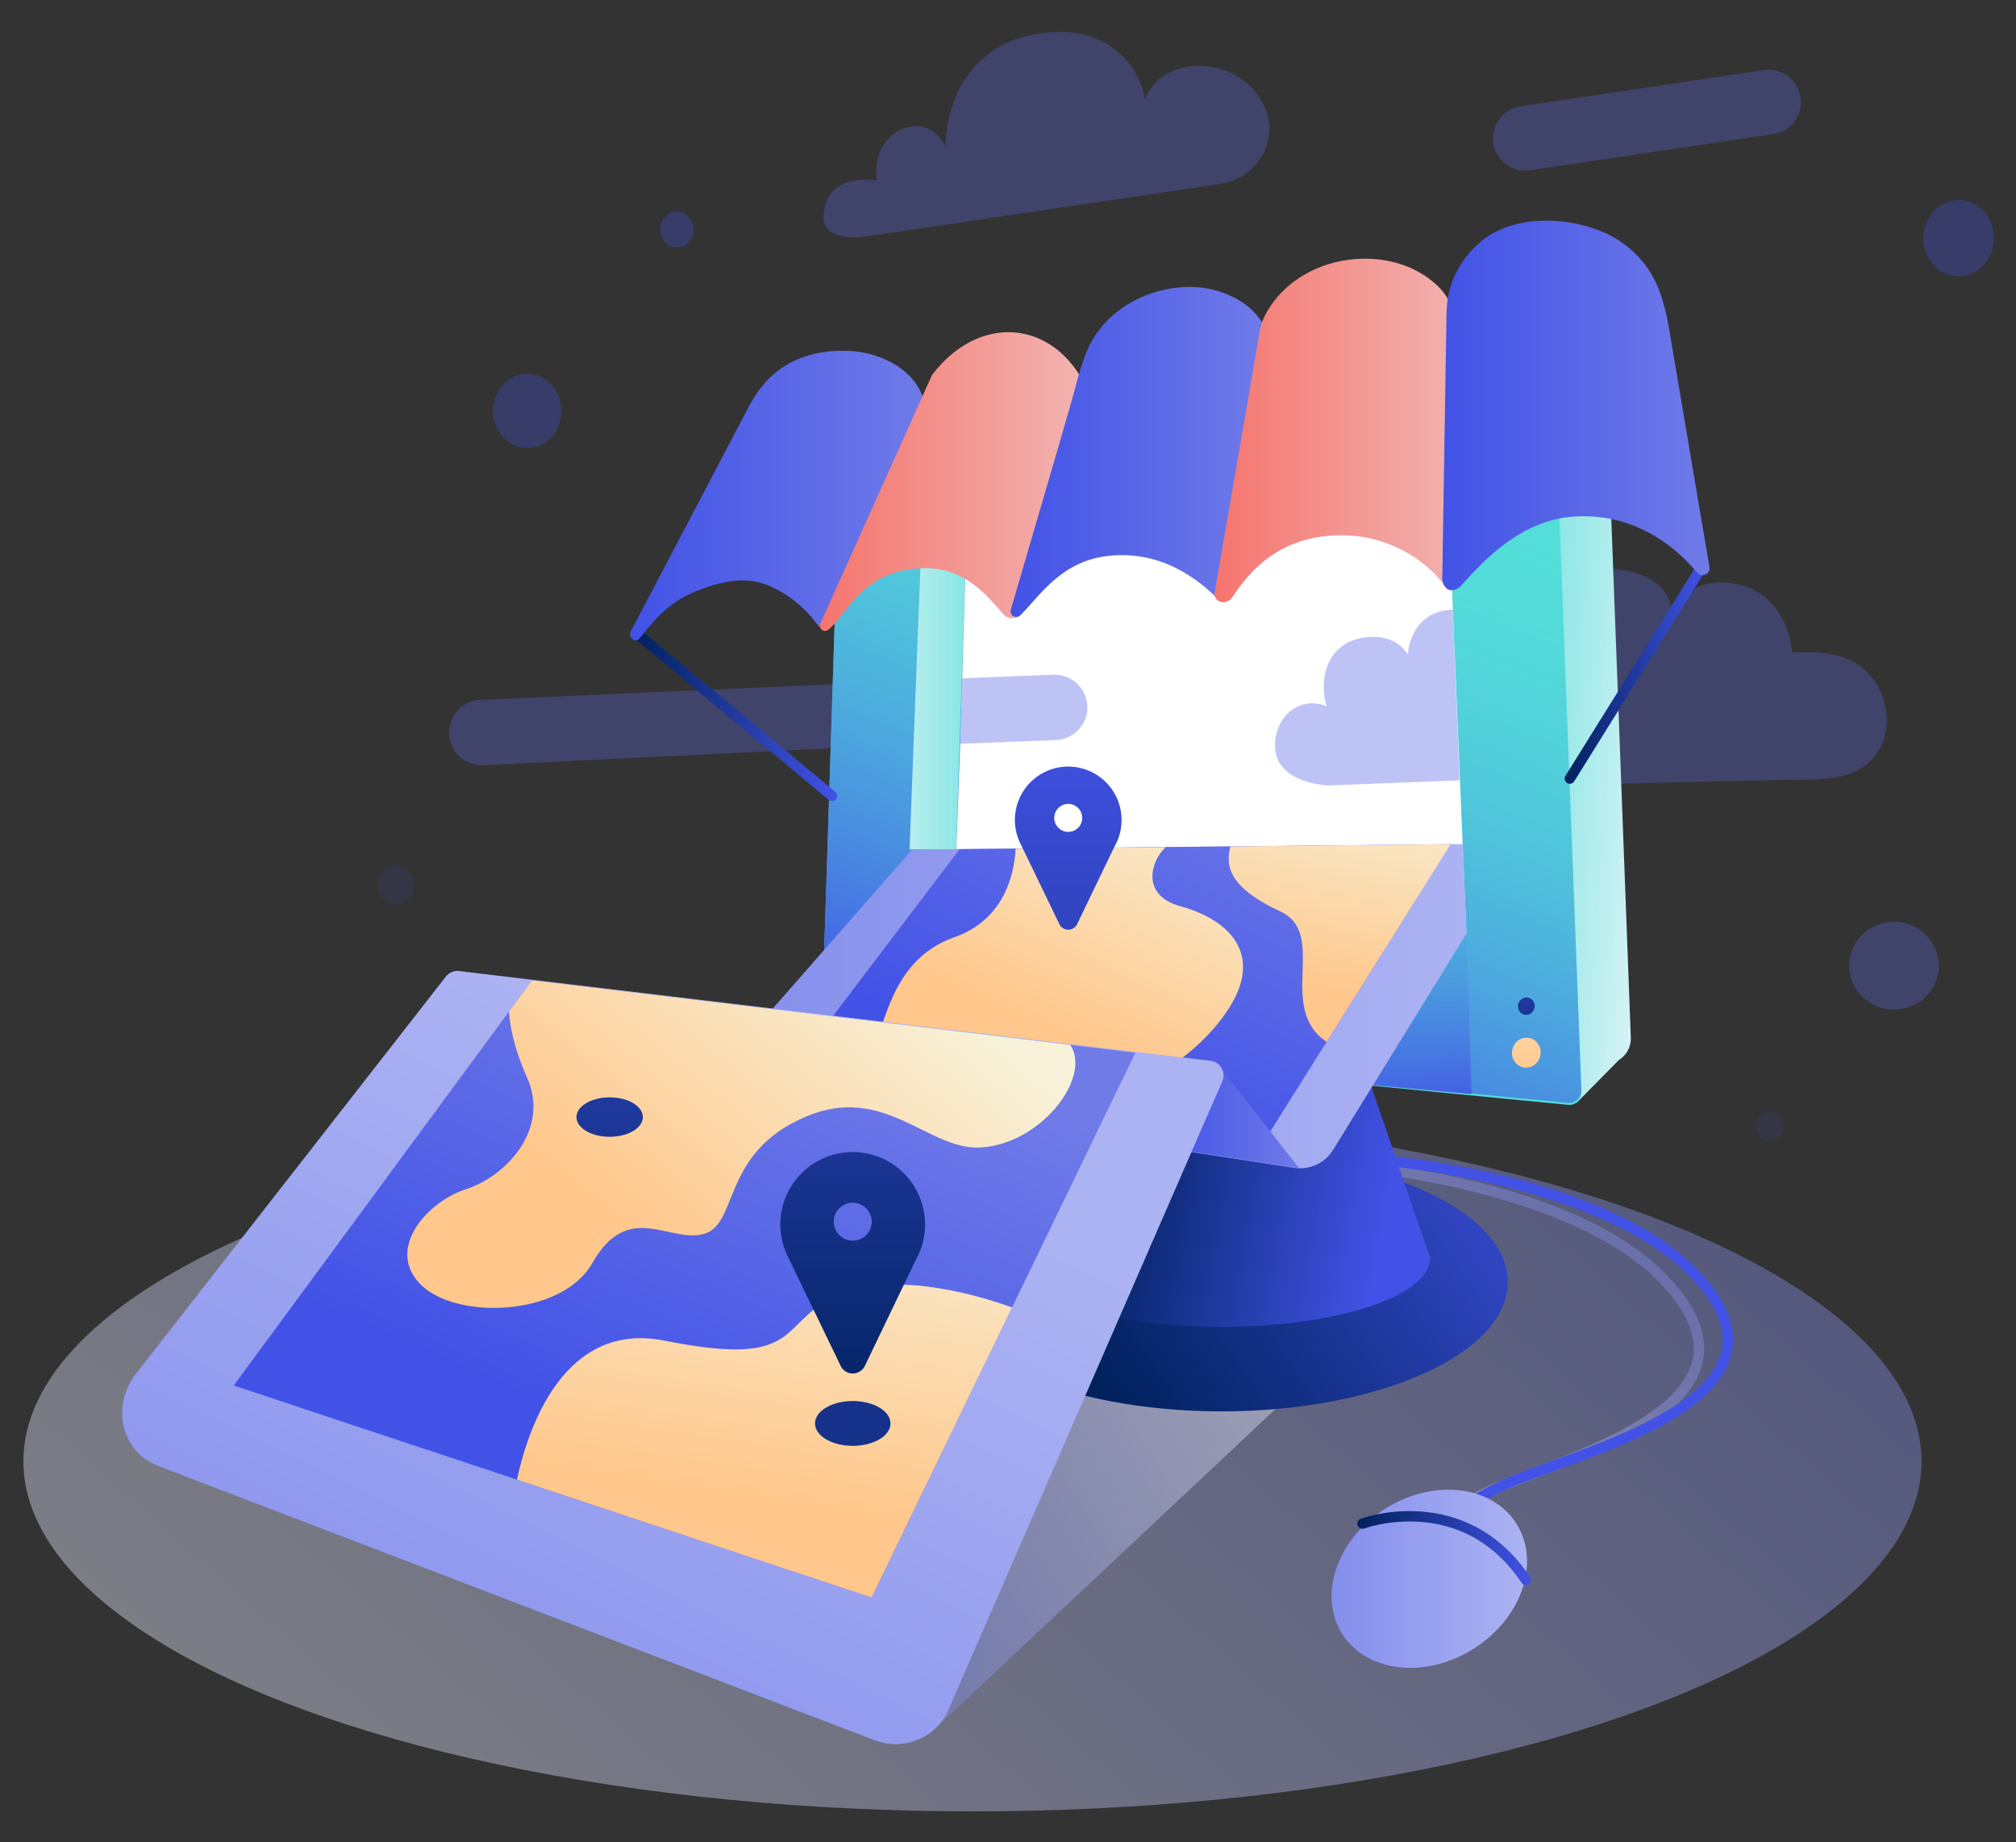 <svg id="Layer_2" data-name="Layer 2" xmlns="http://www.w3.org/2000/svg" xmlns:xlink="http://www.w3.org/1999/xlink" viewBox="0 0 1169.36 1068.36"><rect x="0" y="0" width="1169.36" height="1068.36" fill="#333333" stroke="none"/><defs><style>.cls-1,.cls-2,.cls-23,.cls-3{opacity:0.4;}.cls-1{fill:url(#linear-gradient);}.cls-2{fill:url(#linear-gradient-2);}.cls-4{fill:url(#linear-gradient-3);}.cls-23,.cls-5{fill:#5e6bea;}.cls-21,.cls-5{opacity:0.3;}.cls-38,.cls-6{fill:none;}.cls-6{stroke:#4252e6;}.cls-20,.cls-30,.cls-38,.cls-6{stroke-miterlimit:10;stroke-width:6px;}.cls-7{fill:url(#linear-gradient-4);}.cls-8{fill:url(#linear-gradient-5);}.cls-9{fill:url(#linear-gradient-6);}.cls-10{fill:url(#linear-gradient-7);}.cls-11{fill:#53ded9;}.cls-12{fill:url(#linear-gradient-8);}.cls-13{fill:url(#linear-gradient-9);}.cls-14{fill:#fff;}.cls-15{fill:url(#linear-gradient-10);}.cls-16{fill:url(#linear-gradient-11);}.cls-17{fill:url(#linear-gradient-12);}.cls-18{fill:url(#linear-gradient-13);}.cls-19{fill:url(#linear-gradient-14);}.cls-20{fill:#333234;stroke:url(#New_Gradient_Swatch);}.cls-20,.cls-30,.cls-38{stroke-linecap:round;}.cls-21,.cls-22{fill:#4252e6;}.cls-22{opacity:0.1;}.cls-24{fill:url(#linear-gradient-15);}.cls-25{fill:url(#linear-gradient-16);}.cls-26{fill:url(#linear-gradient-17);}.cls-27{fill:url(#linear-gradient-18);}.cls-28{fill:url(#linear-gradient-19);}.cls-29{fill:url(#linear-gradient-20);}.cls-30{fill:url(#New_Gradient_Swatch-2);stroke:url(#New_Gradient_Swatch-3);}.cls-31{fill:url(#linear-gradient-22);}.cls-32{fill:url(#linear-gradient-23);}.cls-33{fill:url(#linear-gradient-24);}.cls-34{fill:#16318a;}.cls-35{fill:url(#linear-gradient-25);}.cls-36{fill:url(#linear-gradient-26);}.cls-37{fill:url(#linear-gradient-27);}.cls-38{stroke:url(#New_Gradient_Swatch-5);}.cls-39{fill:url(#linear-gradient-28);}.cls-40{fill:url(#linear-gradient-29);}.cls-41{fill:url(#linear-gradient-30);}</style><linearGradient id="linear-gradient" x1="845.71" y1="530.98" x2="302.47" y2="1141.65" gradientUnits="userSpaceOnUse"><stop offset="0" stop-color="#848eec"/><stop offset="0.29" stop-color="#a1a9f1"/><stop offset="1" stop-color="#e8ebff"/></linearGradient><linearGradient id="linear-gradient-2" x1="527.69" y1="931.11" x2="716.04" y2="813.29" xlink:href="#linear-gradient"/><linearGradient id="linear-gradient-3" x1="909.66" y1="700.49" x2="724.65" y2="942.43" xlink:href="#linear-gradient"/><linearGradient id="linear-gradient-4" x1="772.34" y1="915.71" x2="885.75" y2="915.71" gradientTransform="translate(616.49 -301.11) rotate(32.25)" gradientUnits="userSpaceOnUse"><stop offset="0" stop-color="#848eec"/><stop offset="0.7" stop-color="#a0a8f1"/><stop offset="1" stop-color="#acb3f3"/></linearGradient><linearGradient id="linear-gradient-5" x1="630.77" y1="798.33" x2="893.11" y2="613.7" gradientUnits="userSpaceOnUse"><stop offset="0" stop-color="#00215c"/><stop offset="1" stop-color="#4252e6"/></linearGradient><linearGradient id="linear-gradient-6" x1="639.03" y1="667.87" x2="805.14" y2="696.97" xlink:href="#linear-gradient-5"/><linearGradient id="linear-gradient-7" x1="975.25" y1="446.73" x2="843.22" y2="437.39" gradientUnits="userSpaceOnUse"><stop offset="0" stop-color="#eaf5f9"/><stop offset="1" stop-color="#53ded9"/></linearGradient><linearGradient id="linear-gradient-8" x1="624.97" y1="649.06" x2="787.92" y2="245.7" gradientUnits="userSpaceOnUse"><stop offset="0" stop-color="#4252e6"/><stop offset="1" stop-color="#53ded9" stop-opacity="0"/></linearGradient><linearGradient id="linear-gradient-9" x1="812.61" y1="650.6" x2="799.25" y2="481.35" xlink:href="#linear-gradient-8"/><linearGradient id="linear-gradient-10" x1="886.55" y1="624.65" x2="879.1" y2="534.55" gradientTransform="translate(1325.89 -370.57) rotate(79.59)" gradientUnits="userSpaceOnUse"><stop offset="0" stop-color="#ffc78c"/><stop offset="1" stop-color="#f7f2d9"/></linearGradient><linearGradient id="linear-gradient-11" x1="888.77" y1="624.46" x2="881.32" y2="534.37" gradientTransform="translate(1299.33 -392.69) rotate(79.59)" xlink:href="#linear-gradient-5"/><linearGradient id="linear-gradient-12" x1="412.57" y1="583.57" x2="850.57" y2="583.57" gradientTransform="matrix(1, 0, 0, 1, 0, 0)" xlink:href="#linear-gradient-4"/><linearGradient id="linear-gradient-13" x1="614.49" y1="635.13" x2="715.92" y2="425.56" gradientUnits="userSpaceOnUse"><stop offset="0" stop-color="#4252e6"/><stop offset="1" stop-color="#707be8"/></linearGradient><linearGradient id="linear-gradient-14" x1="675.57" y1="647.57" x2="753.57" y2="647.57" xlink:href="#linear-gradient-13"/><linearGradient id="New_Gradient_Swatch" x1="366.57" y1="414.57" x2="485.57" y2="414.57" xlink:href="#linear-gradient-5"/><linearGradient id="linear-gradient-15" x1="492.68" y1="385.57" x2="595.98" y2="385.57" xlink:href="#linear-gradient-7"/><linearGradient id="linear-gradient-16" x1="365.44" y1="287.48" x2="536.67" y2="287.48" xlink:href="#linear-gradient-13"/><linearGradient id="linear-gradient-17" x1="475.58" y1="279.28" x2="626.1" y2="279.28" gradientUnits="userSpaceOnUse"><stop offset="0" stop-color="#f5756e"/><stop offset="1" stop-color="#f2b2b0"/></linearGradient><linearGradient id="linear-gradient-18" x1="761.05" y1="573.86" x2="786.93" y2="442.87" gradientTransform="matrix(1, 0, 0, 1, 0, 0)" xlink:href="#linear-gradient-10"/><linearGradient id="linear-gradient-19" x1="608.76" y1="596.31" x2="676.85" y2="443.02" gradientTransform="matrix(1, 0, 0, 1, 0, 0)" xlink:href="#linear-gradient-10"/><linearGradient id="linear-gradient-20" x1="619.63" y1="837.98" x2="619.63" y2="417.06" xlink:href="#linear-gradient-5"/><linearGradient id="New_Gradient_Swatch-2" x1="970.05" y1="337.22" x2="924.39" y2="450.66" xlink:href="#linear-gradient-5"/><linearGradient id="New_Gradient_Swatch-3" x1="907.57" y1="390.57" x2="989.57" y2="390.57" xlink:href="#linear-gradient-5"/><linearGradient id="linear-gradient-22" x1="229.08" y1="1067.59" x2="439.71" y2="638" gradientTransform="matrix(1, 0, 0, 1, 0, 0)" xlink:href="#linear-gradient-4"/><linearGradient id="linear-gradient-23" x1="344.55" y1="827.88" x2="453.53" y2="577.23" xlink:href="#linear-gradient-13"/><linearGradient id="linear-gradient-24" x1="434.52" y1="868.73" x2="465.58" y2="658.11" gradientTransform="matrix(1, 0, 0, 1, 0, 0)" xlink:href="#linear-gradient-10"/><linearGradient id="linear-gradient-25" x1="494.63" y1="837.98" x2="494.63" y2="417.06" xlink:href="#linear-gradient-5"/><linearGradient id="linear-gradient-26" x1="369.02" y1="717.38" x2="509.96" y2="544.98" gradientTransform="matrix(1, 0, 0, 1, 0, 0)" xlink:href="#linear-gradient-10"/><linearGradient id="linear-gradient-27" x1="353.63" y1="837.98" x2="353.63" y2="417.06" xlink:href="#linear-gradient-5"/><linearGradient id="New_Gradient_Swatch-5" x1="787.31" y1="897.86" x2="888.08" y2="897.86" xlink:href="#linear-gradient-5"/><linearGradient id="linear-gradient-28" x1="586.14" y1="262.16" x2="735.23" y2="262.16" xlink:href="#linear-gradient-13"/><linearGradient id="linear-gradient-29" x1="704.51" y1="249.62" x2="847.51" y2="249.62" xlink:href="#linear-gradient-17"/><linearGradient id="linear-gradient-30" x1="836.57" y1="235.14" x2="991.62" y2="235.14" xlink:href="#linear-gradient-13"/></defs><title>pd_</title><ellipse class="cls-1" cx="564.07" cy="847.57" rx="550.5" ry="203"/><path class="cls-2" d="M539.22,1005.53,740.66,816.44,613.57,795.57l-86.75,201.7C524,1004.84,533.31,1011,539.22,1005.53Z"/><g class="cls-3"><path class="cls-4" d="M807.48,918.3l-5.82-1.45c.3-1.2,8-29.67,61.63-55,6.41-3,15-6.29,25-10.07,34.65-13.13,87-32.95,93.46-63.39,3-14.08-4.2-29.79-21.32-46.69C944.93,726.38,913.09,705,849.59,690a501.42,501.42,0,0,0-70.23-11.41l.43-6A511.94,511.94,0,0,1,851,684.14c52.06,12.28,90.32,30.21,113.71,53.3,18.68,18.43,26.41,36,23,52.2-7.12,33.65-59.19,53.36-97.21,67.76-9.88,3.74-18.41,7-24.6,9.89C814.73,891.4,807.55,918,807.48,918.3Z"/></g><path class="cls-5" d="M935.77,454.42a1.43,1.43,0,0,0,.22.26c1.21,1-6.08-.07-4.42-.11,3.5-.08.51.09,4,0,26.9-.66,74-1.64,100.89-2.3,16.68-.41,37.7,1.52,49.85-12.36,14-16,8.83-42-7.79-53.92-10.94-7.85-25.34-8.17-38.28-7.46l-.67,0s-2-35-34-40c-26-5-36,16-36,16s1-24-40-25q2.35,52.88,5,105.72l.75,15.27C935.42,451.51,935.2,453.51,935.77,454.42Z"/><path class="cls-6" d="M797.57,672.57s127.56,9.29,183,64c76,75-69.32,106.29-109,125-53,25-49,53-49,53"/><ellipse class="cls-7" cx="829.04" cy="915.71" rx="59.79" ry="48.04" transform="translate(-360.73 583.61) rotate(-32.25)"/><path class="cls-5" d="M489.57,396.57l-210.92,9.37a19,19,0,0,0-18.2,18.32h0a19,19,0,0,0,19.69,19.56l198.35-9.62a18.93,18.93,0,0,0,18.2-18.31h0C497.05,404.89,500.57,396.14,489.57,396.57Z"/><ellipse class="cls-8" cx="708.57" cy="743.57" rx="166" ry="75"/><path class="cls-9" d="M829.57,729.57c0,22.09-54.17,40-121,40s-121-17.91-121-40c0-15.85,27.91-29.56,68.37-36l36.35-100,92.28,5.07,41.89,121.95Z"/><path class="cls-10" d="M945.93,601.75a14.56,14.56,0,0,1-4.28,10.92,13.85,13.85,0,0,1-2.68,2.14l-24.4,24.76-9-25-400-39,12-293,415-36Z"/><path class="cls-11" d="M486.57,284.57l-10,314,433,42.22a7,7,0,0,0,7.73-7.29L902.57,249.57Z"/><path class="cls-12" d="M917.24,632a7.4,7.4,0,0,1-8.11,7.65l-66.77-6.51-78.22-7.63-287.58-28,10-314,416-35Z"/><polygon class="cls-13" points="850.57 541.57 853.57 634.57 764.15 626.61 847.57 522.57 850.57 541.57"/><polygon class="cls-14" points="850.57 541.57 552.57 547.57 557.04 430.37 558.17 392.4 561.57 277.57 838.57 254.57 850.57 541.57"/><ellipse class="cls-15" cx="885.39" cy="610.6" rx="8.72" ry="8.32" transform="translate(124.8 1371.03) rotate(-79.59)"/><ellipse class="cls-16" cx="885.39" cy="583.6" rx="5.08" ry="4.85" transform="translate(151.35 1348.91) rotate(-79.59)"/><path class="cls-17" d="M529.22,492.62l319.35-3.05,2,52L773.34,666.79a22.42,22.42,0,0,1-22.55,10.52L412.57,625.57Z"/><polygon class="cls-18" points="841.57 489.57 769.49 604.24 731.57 664.57 509.74 609.33 504.58 608.04 474.57 600.57 556.57 492.57 589.1 492.23 676.11 491.31 713.57 490.92 841.57 489.57"/><polygon class="cls-19" points="706.57 617.57 753.57 677.57 675.57 665.57 706.57 617.57"/><line class="cls-20" x1="482.57" y1="461.57" x2="369.57" y2="367.57"/><ellipse class="cls-5" cx="1098.57" cy="560.07" rx="26" ry="25.5"/><ellipse class="cls-21" cx="1136.07" cy="138.13" rx="20.5" ry="22.15"/><ellipse class="cls-21" cx="305.77" cy="238.31" rx="19.9" ry="21.5"/><ellipse class="cls-21" cx="392.57" cy="133.07" rx="9.72" ry="10.5"/><ellipse class="cls-22" cx="229.57" cy="513.07" rx="10.64" ry="11.5"/><ellipse class="cls-22" cx="1026.57" cy="653.07" rx="8" ry="8.65"/><path class="cls-5" d="M1023,40.66l-141,21a18.78,18.78,0,0,0-16,20h0a18.8,18.8,0,0,0,21.55,17.12l141-21a18.78,18.78,0,0,0,16-20h0A18.79,18.79,0,0,0,1023,40.66Z"/><path class="cls-23" d="M630.7,410.25c0,.21,0,.42,0,.63a19,19,0,0,1-18.2,18.32L557,431.37l1.13-38L611,391.33A19,19,0,0,1,630.7,410.25Z"/><polygon class="cls-24" points="535.75 280.44 527.57 492.57 554.57 492.57 561.57 278.57 535.75 280.44"/><path class="cls-25" d="M536.57,241.57c-.37,4.71-8.81,11.77-11.13,15.8L483.07,361c-2,5.46-6.14,5.24-9.5.53a68,68,0,0,0-28-22c-14-5.67-28-2.14-41.66,3.3-12.31,4.89-21.14,12.71-29.34,23-1.31,1.64-2.64,3.27-4.06,4.81-2.27,2.49-6.27-1.26-4.73-4.27l69.86-133a3,3,0,0,1,.46-.66c11.47-20.17,30.66-30.29,56.47-29.17C515.57,204.57,538.31,219.64,536.57,241.57Z"/><path class="cls-26" d="M475.8,361.71a3,3,0,0,0,4.69,3.48c10.68-8.52,19-34.15,54.08-35.62,24-1,36.81,14.46,47.47,26.72a6.62,6.62,0,0,0,11.37-2.8L620,240c1.74-3.86,7.94-19.84,5.58-23.44-21-32-60-32-85,1Z"/><path class="cls-5" d="M502.23,137.19,707.64,106.7c13.42-2,24.68-11.74,27.78-25,1.91-8.14,1-17.79-6.77-27.83-17-22-55.46-21-64.56,4-2.28-17.06-20.4-47.09-66-37.53-50.56,10.61-49.7,64.31-49.7,64.31S540.3,67.46,523.05,75c-18.2,8-14.55,29.67-14.55,29.67s-30.94-5.79-30.8,22.24C478.69,141,502.23,137.19,502.23,137.19Z"/><path class="cls-23" d="M846.57,452.57l-76,3s-31-1-31-23c0-18,15-29,30-23-4-11-3-37,23-40,18-2,24,10,24,10s1-25,26-26C843.57,375.57,846.57,452.57,846.57,452.57Z"/><path class="cls-27" d="M841.57,489.57,769.49,604.24c-29.51-19.74,1.29-62.56-26.92-75.67-32.92-15.29-30.8-28.55-29-37.65Z"/><path class="cls-28" d="M713.57,583.57c-16,26-43,40-43,40L509.74,609.33l-6.3-.56,1.14-.73c9.1-5.84,9-50.47,49-64.47,31.94-11.17,35-42,35.53-51.34l87-.92c-9.54,9.26-13.54,28.26,8.46,34.26C712.67,533.24,732.47,552.85,713.57,583.57Z"/><path class="cls-29" d="M619.63,444.6a30.95,30.95,0,0,0-28.37,43.32l.16.36.65,1.34,22.55,46.67a5.75,5.75,0,0,0,10,0L646.45,491l0-.05a30.95,30.95,0,0,0-26.84-46.34Zm0,37.87a8.11,8.11,0,1,1,8.1-8.1A8.1,8.1,0,0,1,619.63,482.47Z"/><ellipse class="cls-29" cx="619.63" cy="560.57" rx="16.13" ry="9.58"/><line class="cls-30" x1="910.57" y1="451.57" x2="986.57" y2="329.57"/><path class="cls-31" d="M507.49,1009.37,92.29,850.43C71.52,842.54,64.67,818.9,77,799.21c.17-.27.36-.53.55-.78l181.05-232a8.53,8.53,0,0,1,7.75-3.23l435.8,52.06a8.54,8.54,0,0,1,6.82,11.9L551.16,989.26A33.67,33.67,0,0,1,507.49,1009.37Z"/><polygon class="cls-32" points="658.57 610.57 587.05 758.29 505.57 926.57 299.83 858.17 135.57 803.57 295.22 586.7 308.57 568.57 620.85 606.04 658.57 610.57"/><path class="cls-33" d="M587.05,758.29,505.57,926.57l-205.74-68.4c6.57-30.37,27.47-92.25,85.74-80.6,85,17,63-13,105-28C523.18,737.93,568.44,751.59,587.05,758.29Z"/><ellipse class="cls-34" cx="494.63" cy="825.57" rx="21.89" ry="13"/><path class="cls-35" d="M494.63,668.17a42,42,0,0,0-38.5,58.8c.06.16.14.32.21.48l.89,1.83,30.6,63.34a7.81,7.81,0,0,0,13.6,0L531,731.13l0-.06a42,42,0,0,0-36.43-62.9Zm0,51.4a11,11,0,1,1,11-11A11,11,0,0,1,494.63,719.57Z"/><path class="cls-36" d="M567.57,665.57c-29.53.85-55-37-100-18-49.24,20.79-39,62-59,68s-44-20-65,17c-17.83,31.42-80,33-100,12s5-48,27-55,49-34,35-65c-7.35-16.26-9.74-29.22-10.35-37.87l13.35-18.13L620.85,606C633.57,625.57,602.57,664.57,567.57,665.57Z"/><ellipse class="cls-37" cx="353.63" cy="647.88" rx="19.25" ry="11.44"/><path class="cls-37" d="M353.63,509.43a37,37,0,0,0-33.87,51.72l.19.42.78,1.61,26.92,55.72a6.87,6.87,0,0,0,12,0l26-54.09,0,0a36.94,36.94,0,0,0-32-55.33Zm0,45.21a9.68,9.68,0,1,1,9.68-9.67A9.67,9.67,0,0,1,353.63,554.64Z"/><path class="cls-38" d="M790.31,883.66s58.28-21.61,94.77,32.65"/><path class="cls-39" d="M733.62,208.4l-16,131.17c-.86,5.73-5,10-11,8-12.11-12.11-34-29-65-25-26.77,3.46-39.15,23.93-49.84,34.32a3.3,3.3,0,0,1-5.46-3.28l9.37-32.09,18.3-62.66L620.89,235c3.18-10.89,5.55-22.3,10.16-32.7,10.52-23.77,37.32-37.2,62.73-35.75,15.57.89,33.58,9.11,40.09,24.07C736.12,195.85,735.24,203.12,733.62,208.4Z"/><path class="cls-40" d="M847.07,207.23l-1.77,132c0,3.3-4.9,4.42-6.75,1.53-8.16-12.71-30.21-30.31-60.36-30.31-39.85,0-56.26,25.76-63.62,36.13-3.44,4.87-10.81,2.6-10-3l26.24-152a2.62,2.62,0,0,1,.15-.49,23.16,23.16,0,0,1,2-6.51c8.87-18.85,27.9-30.77,48.13-33.75,19-2.8,39.28,1.78,53.27,15.47,5.47,5.36,9.18,13.43,11.24,20.72a52.56,52.56,0,0,1,1.85,10.48C847.69,200.79,847.11,203.94,847.07,207.23Z"/><path class="cls-41" d="M984.35,332.09c-11.5-13.76-34.78-34.52-70.78-32.52-31.71,1.77-53.52,26.3-66,40-4.74,5.22-10.83,2.5-11-4.34l.22-13.63.54-33.33.67-41.78.63-38.94.4-24.85c.18-11.41,2.64-20.86,9-30.36a54.89,54.89,0,0,1,12.59-13.56C879,125,906.73,125.7,927.37,133.61a60.7,60.7,0,0,1,28.72,22.53c9.28,13.83,11.42,30.76,14.13,46.8l5.58,33,12.46,73.62c1.1,6.51,2.27,13,3.3,19.51C992.19,333,987,335.21,984.35,332.09Z"/></svg>